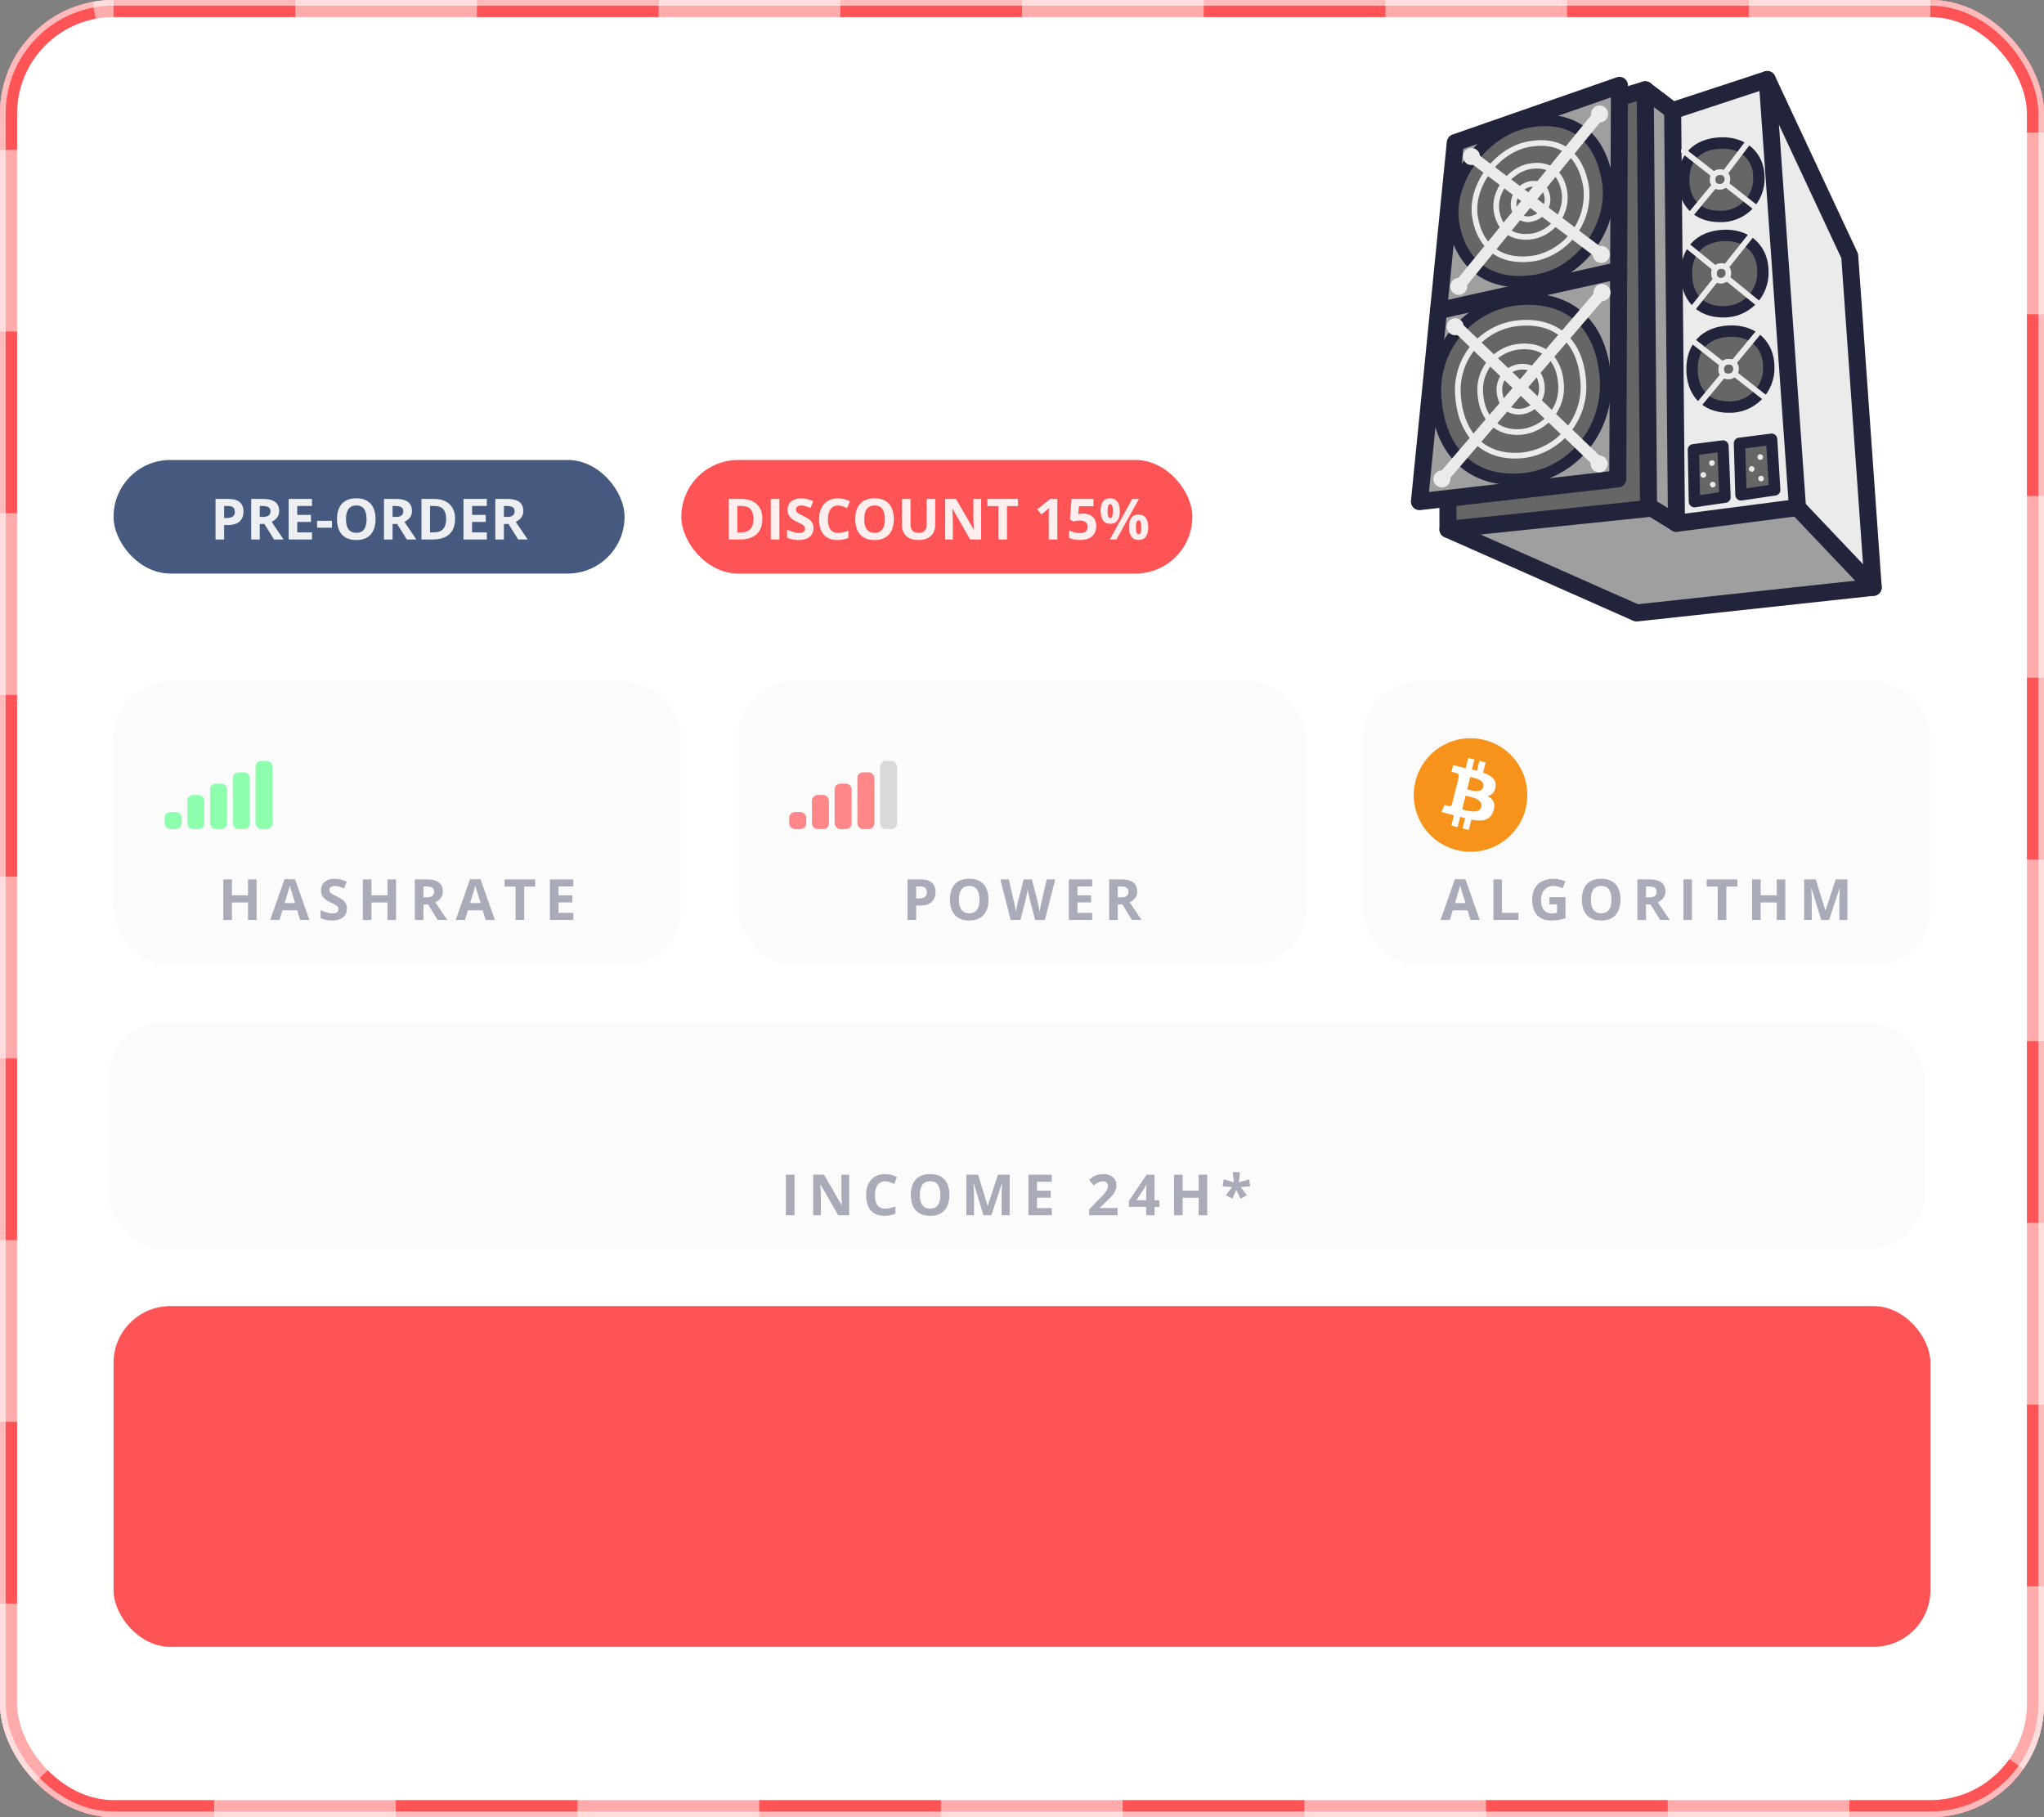 <?xml version="1.0" encoding="UTF-8"?> <svg xmlns="http://www.w3.org/2000/svg" width="360" height="320" viewBox="0 0 360 320" fill="none"><rect x="0" y="0" width="360" height="320" fill="#808080" stroke="none"/> <g clip-path="url(#clip0_2370_51385)"> <rect width="360" height="320" rx="20" fill="white"></rect> <rect x="20" y="81" width="90" height="20" rx="10" fill="#46597E"></rect> <path d="M40.239 87.861C41.16 87.861 41.833 88.06 42.256 88.457C42.679 88.851 42.891 89.394 42.891 90.088C42.891 90.4 42.843 90.7 42.749 90.986C42.655 91.269 42.5 91.522 42.285 91.743C42.074 91.965 41.79 92.14 41.435 92.27C41.081 92.397 40.643 92.461 40.122 92.461H39.473V95H37.959V87.861H40.239ZM40.161 89.102H39.473V91.221H39.971C40.254 91.221 40.5 91.183 40.708 91.108C40.916 91.034 41.078 90.916 41.191 90.757C41.305 90.597 41.362 90.392 41.362 90.142C41.362 89.79 41.265 89.53 41.069 89.36C40.874 89.188 40.571 89.102 40.161 89.102ZM46.318 87.861C46.966 87.861 47.5 87.939 47.92 88.096C48.343 88.252 48.657 88.488 48.862 88.804C49.067 89.12 49.17 89.518 49.17 90C49.17 90.326 49.108 90.61 48.984 90.855C48.861 91.099 48.698 91.305 48.496 91.475C48.294 91.644 48.076 91.782 47.842 91.89L49.941 95H48.262L46.558 92.261H45.752V95H44.238V87.861H46.318ZM46.211 89.102H45.752V91.03H46.24C46.742 91.03 47.1 90.947 47.315 90.781C47.533 90.612 47.642 90.365 47.642 90.039C47.642 89.701 47.524 89.46 47.29 89.316C47.059 89.173 46.699 89.102 46.211 89.102ZM54.951 95H50.84V87.861H54.951V89.102H52.353V90.669H54.77V91.909H52.353V93.75H54.951V95ZM55.845 92.93V91.709H58.467V92.93H55.845ZM66.147 91.421C66.147 91.971 66.079 92.472 65.942 92.925C65.806 93.374 65.597 93.761 65.317 94.087C65.041 94.412 64.689 94.663 64.263 94.839C63.836 95.011 63.332 95.098 62.749 95.098C62.166 95.098 61.662 95.011 61.235 94.839C60.809 94.663 60.456 94.412 60.176 94.087C59.899 93.761 59.692 93.372 59.556 92.92C59.419 92.467 59.351 91.965 59.351 91.411C59.351 90.672 59.471 90.029 59.712 89.482C59.956 88.932 60.33 88.506 60.835 88.203C61.34 87.9 61.981 87.749 62.759 87.749C63.533 87.749 64.17 87.9 64.668 88.203C65.169 88.506 65.54 88.932 65.781 89.482C66.025 90.033 66.147 90.679 66.147 91.421ZM60.938 91.421C60.938 91.919 60.999 92.349 61.123 92.71C61.25 93.068 61.447 93.345 61.714 93.54C61.981 93.732 62.326 93.828 62.749 93.828C63.179 93.828 63.527 93.732 63.794 93.54C64.061 93.345 64.255 93.068 64.375 92.71C64.499 92.349 64.561 91.919 64.561 91.421C64.561 90.672 64.421 90.083 64.141 89.653C63.861 89.224 63.4 89.009 62.759 89.009C62.332 89.009 61.984 89.106 61.714 89.302C61.447 89.494 61.25 89.77 61.123 90.132C60.999 90.49 60.938 90.92 60.938 91.421ZM69.707 87.861C70.355 87.861 70.889 87.939 71.309 88.096C71.732 88.252 72.046 88.488 72.251 88.804C72.456 89.12 72.559 89.518 72.559 90C72.559 90.326 72.497 90.61 72.373 90.855C72.249 91.099 72.087 91.305 71.885 91.475C71.683 91.644 71.465 91.782 71.231 91.89L73.33 95H71.65L69.946 92.261H69.141V95H67.627V87.861H69.707ZM69.6 89.102H69.141V91.03H69.629C70.13 91.03 70.488 90.947 70.703 90.781C70.921 90.612 71.03 90.365 71.03 90.039C71.03 89.701 70.913 89.46 70.679 89.316C70.448 89.173 70.088 89.102 69.6 89.102ZM80.151 91.362C80.151 92.166 79.997 92.838 79.688 93.379C79.382 93.916 78.937 94.321 78.355 94.595C77.772 94.865 77.07 95 76.25 95H74.228V87.861H76.47C77.218 87.861 77.868 87.995 78.418 88.262C78.968 88.525 79.394 88.918 79.697 89.439C80 89.956 80.151 90.597 80.151 91.362ZM78.579 91.401C78.579 90.874 78.501 90.441 78.345 90.103C78.192 89.761 77.964 89.508 77.661 89.346C77.362 89.183 76.991 89.102 76.548 89.102H75.742V93.75H76.392C77.13 93.75 77.679 93.553 78.037 93.159C78.398 92.765 78.579 92.179 78.579 91.401ZM85.742 95H81.631V87.861H85.742V89.102H83.144V90.669H85.561V91.909H83.144V93.75H85.742V95ZM89.316 87.861C89.964 87.861 90.498 87.939 90.918 88.096C91.341 88.252 91.655 88.488 91.86 88.804C92.065 89.12 92.168 89.518 92.168 90C92.168 90.326 92.106 90.61 91.982 90.855C91.859 91.099 91.696 91.305 91.494 91.475C91.292 91.644 91.074 91.782 90.84 91.89L92.939 95H91.26L89.556 92.261H88.75V95H87.236V87.861H89.316ZM89.209 89.102H88.75V91.03H89.238C89.74 91.03 90.098 90.947 90.312 90.781C90.531 90.612 90.64 90.365 90.64 90.039C90.64 89.701 90.522 89.46 90.288 89.316C90.057 89.173 89.697 89.102 89.209 89.102Z" fill="white" fill-opacity="0.9"></path> <rect x="120" y="81" width="90" height="20" rx="10" fill="#FF5456"></rect> <path d="M134.272 91.362C134.272 92.166 134.118 92.838 133.809 93.379C133.503 93.916 133.058 94.321 132.476 94.595C131.893 94.865 131.191 95 130.371 95H128.35V87.861H130.591C131.34 87.861 131.989 87.995 132.539 88.262C133.089 88.525 133.516 88.918 133.818 89.439C134.121 89.956 134.272 90.597 134.272 91.362ZM132.7 91.401C132.7 90.874 132.622 90.441 132.466 90.103C132.313 89.761 132.085 89.508 131.782 89.346C131.483 89.183 131.112 89.102 130.669 89.102H129.863V93.75H130.513C131.252 93.75 131.8 93.553 132.158 93.159C132.52 92.765 132.7 92.179 132.7 91.401ZM135.752 95V87.861H137.266V95H135.752ZM143.276 93.018C143.276 93.441 143.174 93.809 142.969 94.121C142.764 94.434 142.464 94.674 142.07 94.844C141.68 95.013 141.204 95.098 140.645 95.098C140.397 95.098 140.155 95.081 139.917 95.049C139.683 95.016 139.456 94.969 139.238 94.907C139.023 94.842 138.818 94.762 138.623 94.668V93.262C138.962 93.412 139.313 93.546 139.678 93.667C140.042 93.787 140.404 93.848 140.762 93.848C141.009 93.848 141.208 93.815 141.357 93.75C141.51 93.685 141.621 93.595 141.689 93.481C141.758 93.368 141.792 93.237 141.792 93.091C141.792 92.912 141.732 92.759 141.611 92.632C141.491 92.505 141.325 92.386 141.113 92.275C140.905 92.165 140.669 92.046 140.405 91.919C140.239 91.841 140.059 91.746 139.863 91.636C139.668 91.522 139.482 91.383 139.307 91.221C139.131 91.058 138.986 90.861 138.872 90.63C138.761 90.395 138.706 90.116 138.706 89.79C138.706 89.364 138.804 88.999 138.999 88.696C139.194 88.394 139.473 88.162 139.834 88.003C140.199 87.84 140.628 87.759 141.123 87.759C141.494 87.759 141.847 87.803 142.183 87.891C142.521 87.975 142.874 88.099 143.242 88.262L142.754 89.439C142.425 89.305 142.131 89.203 141.87 89.131C141.61 89.056 141.344 89.019 141.074 89.019C140.885 89.019 140.724 89.049 140.591 89.111C140.457 89.17 140.356 89.255 140.288 89.365C140.22 89.473 140.186 89.598 140.186 89.741C140.186 89.91 140.234 90.054 140.332 90.171C140.433 90.285 140.583 90.395 140.781 90.503C140.983 90.61 141.234 90.736 141.533 90.879C141.898 91.051 142.209 91.232 142.466 91.421C142.726 91.606 142.926 91.826 143.066 92.08C143.206 92.331 143.276 92.643 143.276 93.018ZM147.603 89.019C147.313 89.019 147.056 89.076 146.831 89.189C146.61 89.3 146.423 89.461 146.27 89.673C146.12 89.884 146.006 90.14 145.928 90.439C145.85 90.739 145.811 91.076 145.811 91.45C145.811 91.955 145.872 92.386 145.996 92.744C146.123 93.099 146.318 93.371 146.582 93.56C146.846 93.745 147.186 93.838 147.603 93.838C147.892 93.838 148.182 93.805 148.472 93.74C148.765 93.675 149.082 93.582 149.424 93.462V94.731C149.108 94.862 148.797 94.954 148.491 95.01C148.185 95.068 147.842 95.098 147.461 95.098C146.725 95.098 146.12 94.946 145.645 94.644C145.173 94.338 144.823 93.911 144.595 93.364C144.367 92.814 144.253 92.173 144.253 91.44C144.253 90.9 144.326 90.405 144.473 89.956C144.619 89.507 144.834 89.118 145.117 88.789C145.4 88.46 145.75 88.206 146.167 88.027C146.584 87.848 147.062 87.759 147.603 87.759C147.957 87.759 148.312 87.804 148.667 87.895C149.025 87.983 149.367 88.106 149.692 88.262L149.204 89.492C148.937 89.365 148.669 89.255 148.398 89.16C148.128 89.066 147.863 89.019 147.603 89.019ZM157.427 91.421C157.427 91.971 157.358 92.472 157.222 92.925C157.085 93.374 156.877 93.761 156.597 94.087C156.32 94.412 155.968 94.663 155.542 94.839C155.116 95.011 154.611 95.098 154.028 95.098C153.446 95.098 152.941 95.011 152.515 94.839C152.088 94.663 151.735 94.412 151.455 94.087C151.178 93.761 150.972 93.372 150.835 92.92C150.698 92.467 150.63 91.965 150.63 91.411C150.63 90.672 150.75 90.029 150.991 89.482C151.235 88.932 151.61 88.506 152.114 88.203C152.619 87.9 153.26 87.749 154.038 87.749C154.813 87.749 155.449 87.9 155.947 88.203C156.449 88.506 156.82 88.932 157.061 89.482C157.305 90.033 157.427 90.679 157.427 91.421ZM152.217 91.421C152.217 91.919 152.279 92.349 152.402 92.71C152.529 93.068 152.726 93.345 152.993 93.54C153.26 93.732 153.605 93.828 154.028 93.828C154.458 93.828 154.806 93.732 155.073 93.54C155.34 93.345 155.534 93.068 155.654 92.71C155.778 92.349 155.84 91.919 155.84 91.421C155.84 90.672 155.7 90.083 155.42 89.653C155.14 89.224 154.679 89.009 154.038 89.009C153.612 89.009 153.263 89.106 152.993 89.302C152.726 89.494 152.529 89.77 152.402 90.132C152.279 90.49 152.217 90.92 152.217 91.421ZM164.717 87.861V92.481C164.717 92.972 164.608 93.416 164.39 93.814C164.175 94.207 163.848 94.52 163.408 94.751C162.972 94.982 162.422 95.098 161.758 95.098C160.814 95.098 160.094 94.857 159.6 94.375C159.105 93.893 158.857 93.255 158.857 92.461V87.861H160.366V92.231C160.366 92.821 160.487 93.234 160.728 93.472C160.968 93.709 161.325 93.828 161.797 93.828C162.129 93.828 162.397 93.771 162.603 93.657C162.811 93.543 162.964 93.368 163.062 93.13C163.159 92.892 163.208 92.59 163.208 92.222V87.861H164.717ZM172.798 95H170.874L167.769 89.6H167.725C167.738 89.824 167.749 90.05 167.759 90.278C167.769 90.506 167.778 90.734 167.788 90.962C167.798 91.186 167.808 91.413 167.817 91.641V95H166.465V87.861H168.374L171.475 93.208H171.509C171.502 92.987 171.494 92.767 171.484 92.549C171.475 92.331 171.465 92.113 171.455 91.894C171.449 91.676 171.442 91.458 171.436 91.24V87.861H172.798V95ZM177.354 95H175.84V89.121H173.901V87.861H179.292V89.121H177.354V95ZM186.221 95H184.712V90.869C184.712 90.755 184.714 90.615 184.717 90.449C184.72 90.28 184.725 90.107 184.731 89.932C184.738 89.753 184.744 89.591 184.751 89.448C184.715 89.491 184.642 89.564 184.531 89.668C184.424 89.769 184.323 89.86 184.229 89.941L183.408 90.601L182.681 89.692L184.98 87.861H186.221V95ZM190.811 90.439C191.247 90.439 191.634 90.522 191.973 90.689C192.314 90.855 192.583 91.099 192.778 91.421C192.974 91.743 193.071 92.14 193.071 92.612C193.071 93.127 192.964 93.571 192.749 93.945C192.537 94.316 192.22 94.601 191.797 94.8C191.377 94.998 190.853 95.098 190.225 95.098C189.85 95.098 189.497 95.065 189.165 95C188.836 94.938 188.548 94.842 188.301 94.712V93.408C188.548 93.538 188.844 93.649 189.189 93.74C189.538 93.828 189.865 93.872 190.171 93.872C190.47 93.872 190.723 93.833 190.928 93.755C191.133 93.674 191.287 93.55 191.392 93.384C191.499 93.215 191.553 93 191.553 92.739C191.553 92.391 191.436 92.124 191.201 91.939C190.967 91.753 190.607 91.66 190.122 91.66C189.937 91.66 189.743 91.678 189.541 91.714C189.342 91.75 189.176 91.785 189.043 91.821L188.442 91.499L188.711 87.861H192.583V89.141H190.034L189.902 90.542C190.013 90.519 190.133 90.496 190.264 90.474C190.394 90.451 190.576 90.439 190.811 90.439ZM195.527 87.759C196.087 87.759 196.512 87.954 196.802 88.345C197.091 88.735 197.236 89.284 197.236 89.99C197.236 90.697 197.1 91.248 196.826 91.645C196.553 92.043 196.12 92.241 195.527 92.241C194.977 92.241 194.559 92.043 194.272 91.645C193.986 91.248 193.843 90.697 193.843 89.99C193.843 89.284 193.976 88.735 194.243 88.345C194.513 87.954 194.941 87.759 195.527 87.759ZM195.537 88.779C195.378 88.779 195.26 88.88 195.186 89.082C195.111 89.284 195.073 89.59 195.073 90C195.073 90.41 195.111 90.718 195.186 90.923C195.26 91.128 195.378 91.231 195.537 91.231C195.697 91.231 195.814 91.13 195.889 90.928C195.967 90.723 196.006 90.413 196.006 90C196.006 89.59 195.967 89.284 195.889 89.082C195.814 88.88 195.697 88.779 195.537 88.779ZM200.596 87.861L196.636 95H195.464L199.424 87.861H200.596ZM200.527 90.61C201.087 90.61 201.512 90.806 201.802 91.196C202.091 91.587 202.236 92.135 202.236 92.842C202.236 93.545 202.1 94.095 201.826 94.492C201.553 94.889 201.12 95.088 200.527 95.088C199.977 95.088 199.559 94.889 199.272 94.492C198.986 94.095 198.843 93.545 198.843 92.842C198.843 92.135 198.976 91.587 199.243 91.196C199.513 90.806 199.941 90.61 200.527 90.61ZM200.537 91.631C200.378 91.631 200.26 91.732 200.186 91.934C200.111 92.135 200.073 92.441 200.073 92.852C200.073 93.262 200.111 93.569 200.186 93.774C200.26 93.98 200.378 94.082 200.537 94.082C200.697 94.082 200.814 93.981 200.889 93.779C200.967 93.574 201.006 93.265 201.006 92.852C201.006 92.441 200.967 92.135 200.889 91.934C200.814 91.732 200.697 91.631 200.537 91.631Z" fill="white" fill-opacity="0.9"></path> <rect x="20" y="120" width="100" height="50" rx="10" fill="#FAFAFA" fill-opacity="0.8"></rect> <rect x="29" y="143" width="3" height="3" rx="1" fill="#8EFFAD"></rect> <rect x="33" y="140" width="3" height="6" rx="1" fill="#8EFFAD"></rect> <rect x="37" y="138" width="3" height="8" rx="1" fill="#8EFFAD"></rect> <rect x="41" y="136" width="3" height="10" rx="1" fill="#8EFFAD"></rect> <rect x="45" y="134" width="3" height="12" rx="1" fill="#8EFFAD"></rect> <path d="M45.185 162H43.676V158.919H40.849V162H39.335V154.861H40.849V157.659H43.676V154.861H45.185V162ZM52.861 162L52.344 160.301H49.741L49.224 162H47.593L50.112 154.832H51.963L54.492 162H52.861ZM51.982 159.031L51.465 157.371C51.432 157.26 51.388 157.119 51.333 156.946C51.281 156.771 51.227 156.593 51.172 156.414C51.12 156.232 51.078 156.074 51.045 155.94C51.012 156.074 50.967 156.24 50.908 156.438C50.853 156.634 50.799 156.819 50.747 156.995C50.695 157.171 50.658 157.296 50.635 157.371L50.122 159.031H51.982ZM61.109 160.018C61.109 160.441 61.007 160.809 60.802 161.121C60.597 161.434 60.297 161.674 59.903 161.844C59.513 162.013 59.037 162.098 58.477 162.098C58.23 162.098 57.988 162.081 57.75 162.049C57.516 162.016 57.289 161.969 57.071 161.907C56.856 161.842 56.651 161.762 56.456 161.668V160.262C56.795 160.411 57.146 160.547 57.511 160.667C57.875 160.787 58.237 160.848 58.595 160.848C58.842 160.848 59.041 160.815 59.19 160.75C59.343 160.685 59.454 160.595 59.523 160.481C59.591 160.368 59.625 160.237 59.625 160.091C59.625 159.912 59.565 159.759 59.444 159.632C59.324 159.505 59.158 159.386 58.946 159.275C58.738 159.165 58.502 159.046 58.238 158.919C58.072 158.841 57.892 158.746 57.696 158.636C57.501 158.522 57.315 158.383 57.14 158.221C56.964 158.058 56.819 157.861 56.705 157.63C56.594 157.396 56.539 157.116 56.539 156.79C56.539 156.364 56.637 155.999 56.832 155.696C57.027 155.394 57.306 155.162 57.667 155.003C58.032 154.84 58.461 154.759 58.956 154.759C59.327 154.759 59.68 154.803 60.016 154.891C60.354 154.975 60.707 155.099 61.075 155.262L60.587 156.438C60.258 156.305 59.964 156.202 59.703 156.131C59.443 156.056 59.177 156.019 58.907 156.019C58.718 156.019 58.557 156.049 58.424 156.111C58.29 156.17 58.19 156.255 58.121 156.365C58.053 156.473 58.019 156.598 58.019 156.741C58.019 156.91 58.067 157.054 58.165 157.171C58.266 157.285 58.416 157.396 58.614 157.503C58.816 157.61 59.067 157.736 59.366 157.879C59.731 158.051 60.042 158.232 60.299 158.421C60.559 158.606 60.759 158.826 60.899 159.08C61.039 159.331 61.109 159.643 61.109 160.018ZM69.753 162H68.244V158.919H65.417V162H63.903V154.861H65.417V157.659H68.244V154.861H69.753V162ZM75.14 154.861C75.787 154.861 76.321 154.939 76.741 155.096C77.164 155.252 77.478 155.488 77.684 155.804C77.889 156.119 77.991 156.518 77.991 157C77.991 157.326 77.929 157.61 77.806 157.854C77.682 158.099 77.519 158.305 77.317 158.475C77.116 158.644 76.897 158.782 76.663 158.89L78.763 162H77.083L75.379 159.261H74.573V162H73.06V154.861H75.14ZM75.032 156.102H74.573V158.03H75.061C75.563 158.03 75.921 157.947 76.136 157.781C76.354 157.612 76.463 157.365 76.463 157.039C76.463 156.701 76.346 156.46 76.111 156.316C75.88 156.173 75.52 156.102 75.032 156.102ZM85.531 162L85.014 160.301H82.411L81.894 162H80.263L82.782 154.832H84.633L87.162 162H85.531ZM84.652 159.031L84.135 157.371C84.102 157.26 84.058 157.119 84.003 156.946C83.951 156.771 83.897 156.593 83.842 156.414C83.79 156.232 83.747 156.074 83.715 155.94C83.682 156.074 83.637 156.24 83.578 156.438C83.523 156.634 83.469 156.819 83.417 156.995C83.365 157.171 83.328 157.296 83.305 157.371L82.792 159.031H84.652ZM92.319 162H90.806V156.121H88.867V154.861H94.258V156.121H92.319V162ZM100.968 162H96.856V154.861H100.968V156.102H98.37V157.669H100.787V158.909H98.37V160.75H100.968V162Z" fill="#303353" fill-opacity="0.4"></path> <rect x="130" y="120" width="100" height="50" rx="10" fill="#FAFAFA" fill-opacity="0.8"></rect> <rect x="139" y="143" width="3" height="3" rx="1" fill="#FF8789"></rect> <rect x="143" y="140" width="3" height="6" rx="1" fill="#FF8789"></rect> <rect x="147" y="138" width="3" height="8" rx="1" fill="#FF8789"></rect> <rect x="151" y="136" width="3" height="10" rx="1" fill="#FF8789"></rect> <rect x="155" y="134" width="3" height="12" rx="1" fill="#D9D9D9"></rect> <path d="M162.122 154.861C163.043 154.861 163.715 155.06 164.139 155.457C164.562 155.851 164.773 156.395 164.773 157.088C164.773 157.4 164.726 157.7 164.632 157.986C164.537 158.27 164.383 158.522 164.168 158.743C163.956 158.965 163.673 159.14 163.318 159.271C162.964 159.397 162.526 159.461 162.005 159.461H161.355V162H159.842V154.861H162.122ZM162.044 156.102H161.355V158.221H161.854C162.137 158.221 162.382 158.183 162.591 158.108C162.799 158.034 162.96 157.916 163.074 157.757C163.188 157.597 163.245 157.392 163.245 157.142C163.245 156.79 163.147 156.53 162.952 156.36C162.757 156.188 162.454 156.102 162.044 156.102ZM174.101 158.421C174.101 158.971 174.032 159.472 173.896 159.925C173.759 160.374 173.55 160.761 173.271 161.087C172.994 161.412 172.642 161.663 172.216 161.839C171.789 162.011 171.285 162.098 170.702 162.098C170.119 162.098 169.615 162.011 169.188 161.839C168.762 161.663 168.409 161.412 168.129 161.087C167.852 160.761 167.646 160.372 167.509 159.92C167.372 159.467 167.304 158.965 167.304 158.411C167.304 157.672 167.424 157.029 167.665 156.482C167.909 155.932 168.284 155.506 168.788 155.203C169.293 154.9 169.934 154.749 170.712 154.749C171.487 154.749 172.123 154.9 172.621 155.203C173.122 155.506 173.493 155.932 173.734 156.482C173.979 157.033 174.101 157.679 174.101 158.421ZM168.891 158.421C168.891 158.919 168.952 159.349 169.076 159.71C169.203 160.068 169.4 160.345 169.667 160.54C169.934 160.732 170.279 160.828 170.702 160.828C171.132 160.828 171.48 160.732 171.747 160.54C172.014 160.345 172.208 160.068 172.328 159.71C172.452 159.349 172.514 158.919 172.514 158.421C172.514 157.672 172.374 157.083 172.094 156.653C171.814 156.224 171.353 156.009 170.712 156.009C170.285 156.009 169.937 156.106 169.667 156.302C169.4 156.494 169.203 156.771 169.076 157.132C168.952 157.49 168.891 157.92 168.891 158.421ZM185.85 154.861L184.033 162H182.31L181.343 158.25C181.323 158.178 181.297 158.069 181.265 157.923C181.232 157.776 181.198 157.617 181.162 157.444C181.126 157.269 181.094 157.104 181.064 156.951C181.038 156.795 181.021 156.671 181.011 156.58C181.001 156.671 180.981 156.793 180.952 156.946C180.926 157.099 180.895 157.262 180.859 157.435C180.827 157.607 180.794 157.768 180.762 157.918C180.729 158.068 180.703 158.182 180.684 158.26L179.722 162H178.003L176.182 154.861H177.671L178.584 158.758C178.61 158.875 178.639 159.015 178.672 159.178C178.708 159.34 178.742 159.511 178.774 159.69C178.81 159.866 178.841 160.037 178.867 160.203C178.896 160.366 178.918 160.507 178.931 160.628C178.947 160.504 178.968 160.361 178.994 160.198C179.02 160.032 179.048 159.865 179.077 159.695C179.11 159.523 179.142 159.363 179.175 159.217C179.207 159.07 179.237 158.951 179.263 158.86L180.303 154.861H181.733L182.773 158.86C182.796 158.948 182.822 159.067 182.852 159.217C182.884 159.363 182.917 159.523 182.949 159.695C182.982 159.868 183.011 160.037 183.037 160.203C183.066 160.366 183.088 160.507 183.101 160.628C183.123 160.465 183.154 160.268 183.193 160.037C183.236 159.803 183.28 159.57 183.325 159.339C183.374 159.108 183.416 158.914 183.452 158.758L184.36 154.861H185.85ZM192.359 162H188.248V154.861H192.359V156.102H189.762V157.669H192.179V158.909H189.762V160.75H192.359V162ZM197.434 154.861C198.081 154.861 198.615 154.939 199.035 155.096C199.458 155.252 199.772 155.488 199.978 155.804C200.183 156.119 200.285 156.518 200.285 157C200.285 157.326 200.223 157.61 200.1 157.854C199.976 158.099 199.813 158.305 199.611 158.475C199.41 158.644 199.191 158.782 198.957 158.89L201.057 162H199.377L197.673 159.261H196.867V162H195.354V154.861H197.434ZM197.326 156.102H196.867V158.03H197.355C197.857 158.03 198.215 157.947 198.43 157.781C198.648 157.612 198.757 157.365 198.757 157.039C198.757 156.701 198.64 156.46 198.405 156.316C198.174 156.173 197.814 156.102 197.326 156.102Z" fill="#303353" fill-opacity="0.4"></path> <rect x="240" y="120" width="100" height="50" rx="10" fill="#FAFAFA" fill-opacity="0.8"></rect> <path d="M258.99 162L258.473 160.301H255.87L255.353 162H253.722L256.241 154.832H258.092L260.621 162H258.99ZM258.111 159.031L257.594 157.371C257.561 157.26 257.517 157.119 257.462 156.946C257.41 156.771 257.356 156.593 257.301 156.414C257.249 156.232 257.206 156.074 257.174 155.94C257.141 156.074 257.096 156.24 257.037 156.438C256.982 156.634 256.928 156.819 256.876 156.995C256.824 157.171 256.786 157.296 256.764 157.371L256.251 159.031H258.111ZM263.024 162V154.861H264.538V160.75H267.434V162H263.024ZM272.889 157.991H275.721V161.692C275.346 161.816 274.957 161.915 274.554 161.99C274.15 162.062 273.693 162.098 273.182 162.098C272.472 162.098 271.87 161.958 271.375 161.678C270.88 161.398 270.504 160.984 270.247 160.438C269.99 159.891 269.861 159.218 269.861 158.421C269.861 157.672 270.005 157.024 270.291 156.478C270.581 155.931 271.002 155.507 271.556 155.208C272.112 154.909 272.791 154.759 273.592 154.759C273.969 154.759 274.342 154.799 274.71 154.881C275.078 154.962 275.411 155.068 275.711 155.198L275.208 156.409C274.99 156.299 274.741 156.206 274.461 156.131C274.181 156.056 273.888 156.019 273.582 156.019C273.143 156.019 272.76 156.119 272.435 156.321C272.112 156.523 271.862 156.806 271.683 157.171C271.507 157.532 271.419 157.959 271.419 158.45C271.419 158.916 271.482 159.329 271.609 159.69C271.736 160.049 271.937 160.33 272.21 160.535C272.483 160.737 272.84 160.838 273.279 160.838C273.494 160.838 273.675 160.828 273.821 160.809C273.971 160.786 274.111 160.763 274.241 160.74V159.251H272.889V157.991ZM285.404 158.421C285.404 158.971 285.336 159.472 285.199 159.925C285.062 160.374 284.854 160.761 284.574 161.087C284.298 161.412 283.946 161.663 283.52 161.839C283.093 162.011 282.589 162.098 282.006 162.098C281.423 162.098 280.919 162.011 280.492 161.839C280.066 161.663 279.713 161.412 279.433 161.087C279.156 160.761 278.949 160.372 278.812 159.92C278.676 159.467 278.607 158.965 278.607 158.411C278.607 157.672 278.728 157.029 278.969 156.482C279.213 155.932 279.587 155.506 280.092 155.203C280.596 154.9 281.238 154.749 282.016 154.749C282.79 154.749 283.427 154.9 283.925 155.203C284.426 155.506 284.797 155.932 285.038 156.482C285.282 157.033 285.404 157.679 285.404 158.421ZM280.194 158.421C280.194 158.919 280.256 159.349 280.38 159.71C280.507 160.068 280.704 160.345 280.971 160.54C281.238 160.732 281.583 160.828 282.006 160.828C282.436 160.828 282.784 160.732 283.051 160.54C283.318 160.345 283.511 160.068 283.632 159.71C283.756 159.349 283.817 158.919 283.817 158.421C283.817 157.672 283.677 157.083 283.397 156.653C283.118 156.224 282.657 156.009 282.016 156.009C281.589 156.009 281.241 156.106 280.971 156.302C280.704 156.494 280.507 156.771 280.38 157.132C280.256 157.49 280.194 157.92 280.194 158.421ZM290.464 154.861C291.112 154.861 291.646 154.939 292.065 155.096C292.489 155.252 292.803 155.488 293.008 155.804C293.213 156.119 293.315 156.518 293.315 157C293.315 157.326 293.254 157.61 293.13 157.854C293.006 158.099 292.843 158.305 292.642 158.475C292.44 158.644 292.222 158.782 291.987 158.89L294.087 162H292.407L290.703 159.261H289.897V162H288.384V154.861H290.464ZM290.356 156.102H289.897V158.03H290.386C290.887 158.03 291.245 157.947 291.46 157.781C291.678 157.612 291.787 157.365 291.787 157.039C291.787 156.701 291.67 156.46 291.436 156.316C291.204 156.173 290.845 156.102 290.356 156.102ZM296.485 162V154.861H297.999V162H296.485ZM304.05 162H302.536V156.121H300.598V154.861H305.988V156.121H304.05V162ZM314.437 162H312.928V158.919H310.101V162H308.587V154.861H310.101V157.659H312.928V154.861H314.437V162ZM320.766 162L319.047 156.399H319.003C319.009 156.533 319.019 156.735 319.032 157.005C319.049 157.272 319.063 157.557 319.076 157.859C319.089 158.162 319.096 158.436 319.096 158.68V162H317.743V154.861H319.804L321.493 160.32H321.522L323.314 154.861H325.375V162H323.964V158.621C323.964 158.396 323.967 158.138 323.974 157.845C323.983 157.552 323.995 157.273 324.008 157.01C324.021 156.743 324.031 156.543 324.037 156.409H323.993L322.152 162H320.766Z" fill="#303353" fill-opacity="0.4"></path> <path d="M268.701 142.42C267.366 147.776 261.938 151.037 256.581 149.7C251.222 148.365 247.963 142.94 249.3 137.582C250.635 132.224 256.061 128.964 261.417 130.299C266.776 131.636 270.036 137.061 268.701 142.42Z" fill="#F7931A"></path> <path d="M255.71 141.685C255.655 141.821 255.519 142.021 255.206 141.945C255.218 141.962 254.408 141.747 254.408 141.747L253.864 143.003L255.292 143.359C255.557 143.425 255.817 143.495 256.075 143.561L255.621 145.383L256.718 145.658L257.167 143.855C257.465 143.936 257.756 144.01 258.041 144.082L257.592 145.878L258.688 146.152L259.141 144.333C261.014 144.686 262.42 144.543 263.013 142.852C263.49 141.489 262.989 140.703 262.005 140.192C262.721 140.027 263.261 139.555 263.407 138.58C263.605 137.25 262.592 136.534 261.207 136.057L261.656 134.254L260.56 133.977L260.123 135.732C259.834 135.66 259.538 135.591 259.244 135.524L259.686 133.757L258.59 133.482L258.141 135.285C257.902 135.23 257.668 135.178 257.441 135.12L257.444 135.116L255.929 134.738L255.638 135.911C255.638 135.911 256.452 136.097 256.436 136.109C256.88 136.219 256.961 136.515 256.947 136.747L255.71 141.685ZM260.899 142.091C260.56 143.454 258.265 142.716 257.522 142.532L258.124 140.118C258.869 140.302 261.255 140.67 260.899 142.091ZM261.241 138.557C260.93 139.796 259.022 139.165 258.401 139.013L258.948 136.823C259.567 136.976 261.563 137.265 261.241 138.557Z" fill="white"></path> <rect x="19" y="180" width="320" height="40" rx="10" fill="#FAFAFA" fill-opacity="0.8"></rect> <path d="M138.414 214V206.861H139.928V214H138.414ZM149.558 214H147.634L144.528 208.6H144.484C144.497 208.824 144.509 209.05 144.519 209.278C144.528 209.506 144.538 209.734 144.548 209.962C144.558 210.187 144.567 210.413 144.577 210.641V214H143.225V206.861H145.134L148.234 212.208H148.269C148.262 211.987 148.254 211.767 148.244 211.549C148.234 211.331 148.225 211.113 148.215 210.895C148.208 210.676 148.202 210.458 148.195 210.24V206.861H149.558V214ZM155.892 208.019C155.602 208.019 155.345 208.076 155.12 208.189C154.899 208.3 154.712 208.461 154.559 208.673C154.409 208.884 154.295 209.14 154.217 209.439C154.139 209.739 154.1 210.076 154.1 210.45C154.1 210.955 154.161 211.386 154.285 211.744C154.412 212.099 154.607 212.371 154.871 212.56C155.135 212.745 155.475 212.838 155.892 212.838C156.181 212.838 156.471 212.805 156.761 212.74C157.054 212.675 157.371 212.582 157.713 212.462V213.731C157.397 213.862 157.086 213.954 156.78 214.01C156.474 214.068 156.131 214.098 155.75 214.098C155.014 214.098 154.409 213.946 153.934 213.644C153.462 213.338 153.112 212.911 152.884 212.364C152.656 211.814 152.542 211.173 152.542 210.44C152.542 209.9 152.615 209.405 152.762 208.956C152.908 208.507 153.123 208.118 153.406 207.789C153.689 207.46 154.039 207.206 154.456 207.027C154.873 206.848 155.351 206.759 155.892 206.759C156.246 206.759 156.601 206.804 156.956 206.896C157.314 206.983 157.656 207.105 157.981 207.262L157.493 208.492C157.226 208.365 156.958 208.255 156.688 208.16C156.417 208.066 156.152 208.019 155.892 208.019ZM167.216 210.421C167.216 210.971 167.147 211.472 167.011 211.925C166.874 212.374 166.666 212.761 166.386 213.087C166.109 213.412 165.757 213.663 165.331 213.839C164.905 214.011 164.4 214.098 163.817 214.098C163.235 214.098 162.73 214.011 162.304 213.839C161.877 213.663 161.524 213.412 161.244 213.087C160.967 212.761 160.761 212.372 160.624 211.92C160.487 211.467 160.419 210.965 160.419 210.411C160.419 209.672 160.539 209.029 160.78 208.482C161.024 207.932 161.399 207.506 161.903 207.203C162.408 206.9 163.049 206.749 163.827 206.749C164.602 206.749 165.238 206.9 165.736 207.203C166.238 207.506 166.609 207.932 166.85 208.482C167.094 209.033 167.216 209.679 167.216 210.421ZM162.006 210.421C162.006 210.919 162.068 211.349 162.191 211.71C162.318 212.068 162.515 212.345 162.782 212.54C163.049 212.732 163.394 212.828 163.817 212.828C164.247 212.828 164.595 212.732 164.862 212.54C165.129 212.345 165.323 212.068 165.443 211.71C165.567 211.349 165.629 210.919 165.629 210.421C165.629 209.672 165.489 209.083 165.209 208.653C164.929 208.224 164.468 208.009 163.827 208.009C163.401 208.009 163.052 208.106 162.782 208.302C162.515 208.494 162.318 208.771 162.191 209.132C162.068 209.49 162.006 209.92 162.006 210.421ZM173.218 214L171.499 208.399H171.455C171.462 208.533 171.471 208.735 171.484 209.005C171.501 209.272 171.515 209.557 171.528 209.859C171.541 210.162 171.548 210.436 171.548 210.68V214H170.195V206.861H172.256L173.945 212.32H173.975L175.767 206.861H177.827V214H176.416V210.621C176.416 210.396 176.419 210.138 176.426 209.845C176.436 209.552 176.447 209.273 176.46 209.01C176.473 208.743 176.483 208.543 176.489 208.409H176.445L174.604 214H173.218ZM185.24 214H181.129V206.861H185.24V208.102H182.643V209.669H185.06V210.909H182.643V212.75H185.24V214ZM196.824 214H191.834V212.95L193.626 211.139C193.987 210.768 194.277 210.458 194.495 210.211C194.716 209.96 194.876 209.732 194.974 209.527C195.075 209.322 195.125 209.103 195.125 208.868C195.125 208.585 195.045 208.373 194.886 208.233C194.729 208.09 194.52 208.019 194.256 208.019C193.979 208.019 193.711 208.082 193.45 208.209C193.19 208.336 192.918 208.517 192.635 208.751L191.814 207.779C192.02 207.604 192.236 207.438 192.464 207.281C192.695 207.125 192.962 207 193.265 206.905C193.571 206.808 193.937 206.759 194.363 206.759C194.832 206.759 195.234 206.843 195.569 207.013C195.908 207.182 196.168 207.413 196.351 207.706C196.533 207.996 196.624 208.325 196.624 208.692C196.624 209.086 196.546 209.446 196.39 209.771C196.233 210.097 196.006 210.419 195.706 210.738C195.41 211.057 195.052 211.41 194.632 211.798L193.714 212.662V212.73H196.824V214ZM204.208 212.521H203.349V214H201.874V212.521H198.827V211.471L201.957 206.861H203.349V211.349H204.208V212.521ZM201.874 211.349V210.138C201.874 210.024 201.876 209.889 201.879 209.732C201.885 209.576 201.892 209.42 201.898 209.264C201.905 209.107 201.911 208.969 201.918 208.849C201.928 208.725 201.934 208.639 201.938 208.59H201.898C201.837 208.723 201.771 208.854 201.703 208.98C201.635 209.104 201.555 209.234 201.464 209.371L200.155 211.349H201.874ZM212.627 214H211.118V210.919H208.291V214H206.777V206.861H208.291V209.659H211.118V206.861H212.627V214ZM218.395 206.402L218.194 208.199L220.016 207.691L220.177 208.922L218.517 209.039L219.605 210.489L218.497 211.08L217.735 209.552L217.066 211.07L215.914 210.489L216.993 209.039L215.343 208.912L215.533 207.691L217.315 208.199L217.115 206.402H218.395Z" fill="#303353" fill-opacity="0.4"></path> <rect x="20" y="230" width="320" height="60" rx="10" fill="#FF5456"></rect> <path d="M257.073 80.71C254.703 78.29 253.253 74.73 252.903 70.3C252.826 69.301 252.83 68.298 252.913 67.3L252.113 67.22L250 88.34L254.95 87.77L268.21 86.25L267.99 84.34C263.383 84.71 259.673 83.39 257.073 80.71Z" fill="#9F9F9F"></path> <path d="M278.763 78.803C277.421 80.391 275.779 81.697 273.931 82.648C272.082 83.599 270.064 84.175 267.993 84.343L268.213 86.253L284.933 84.343L285.083 47.663H284.913L271.683 50.613L253.363 54.703L252.113 67.223L252.913 67.303C253.225 63.817 254.665 60.528 257.013 57.933C259.75 54.909 263.545 53.054 267.613 52.753C272.093 52.393 275.733 53.533 278.333 55.973C280.843 58.303 282.383 61.853 282.743 66.403C282.928 68.63 282.672 70.872 281.989 73C281.306 75.128 280.21 77.1 278.763 78.803Z" fill="#9F9F9F"></path> <path d="M259.823 46.88C257.729 44.881 256.387 42.222 256.023 39.35C255.847 38.266 255.817 37.163 255.933 36.07L255.223 36L253.363 54.703L271.683 50.613L271.363 49.203C271.143 49.253 270.923 49.293 270.693 49.333C266.143 50.103 262.423 49.21 259.823 46.88Z" fill="#9F9F9F"></path> <path d="M254.953 87.77L255.023 88.35V93.221L290.393 89.55L290.353 89.171L289.773 15.81L286.383 16.82H285.213L285.083 47.66L284.933 84.341L268.213 86.251L254.953 87.77Z" fill="#666666"></path> <path d="M255.023 93.22L288.253 107.94L329.923 103.42L316.583 89.38L295.263 92.16L290.923 89.49L290.393 89.55L255.023 93.22Z" fill="#9F9F9F"></path> <path d="M259.433 27.77C261.429 25.107 264.167 23.093 267.303 21.98L267.083 21.35L256.313 25.11L255.223 36.003L255.933 36.073C256.317 33.036 257.528 30.164 259.433 27.77Z" fill="#9F9F9F"></path> <path d="M278.943 23.489C281.123 25.309 282.513 28.179 283.133 31.859C283.416 33.88 283.292 35.936 282.769 37.908C282.245 39.879 281.332 41.726 280.083 43.339C277.973 46.275 274.878 48.354 271.363 49.199L271.683 50.609L284.913 47.659H285.083L285.213 16.819L285.223 15.029L267.083 21.349L267.303 21.979C267.957 21.751 268.629 21.58 269.313 21.469C273.423 20.779 276.623 21.539 278.943 23.489Z" fill="#9F9F9F"></path> <path d="M289.773 15.81L290.353 89.171L290.393 89.55L290.923 89.49L295.263 92.16L294.963 59.191L294.703 31.671L294.593 19.48L289.773 15.81Z" fill="#9F9F9F"></path> <path d="M307.073 26.14C307.846 26.619 308.493 27.277 308.959 28.059C309.426 28.84 309.698 29.722 309.753 30.63L312.413 30.44L311.253 14.003L294.593 19.483L294.703 31.673L296.543 31.653C296.492 30.191 296.924 28.754 297.773 27.563C298.395 26.811 299.178 26.207 300.064 25.797C300.95 25.387 301.917 25.181 302.893 25.193C304.35 25.073 305.809 25.403 307.073 26.14Z" fill="#EBEBEB"></path> <path d="M303.473 54.91C304.455 54.933 305.431 54.744 306.334 54.356C307.237 53.967 308.045 53.389 308.703 52.66C309.885 51.319 310.523 49.586 310.493 47.8C310.542 46.728 310.305 45.663 309.806 44.714C309.306 43.765 308.564 42.966 307.653 42.4C306.389 41.665 304.93 41.337 303.473 41.459C302.445 41.447 301.428 41.678 300.506 42.136C299.585 42.593 298.785 43.263 298.173 44.09C297.377 45.301 296.975 46.73 297.023 48.179C296.974 49.12 297.12 50.06 297.452 50.941C297.784 51.823 298.295 52.626 298.953 53.3C300.191 54.407 301.814 54.985 303.473 54.91ZM304.483 58.319C303.465 58.306 302.457 58.531 301.54 58.975C300.624 59.419 299.823 60.071 299.203 60.88L297.023 59.169L294.963 59.19L294.703 31.669L296.543 31.649C296.494 32.599 296.654 33.547 297.014 34.427C297.374 35.307 297.923 36.096 298.623 36.739C299.837 37.693 301.351 38.182 302.893 38.12C303.9 38.147 304.9 37.949 305.82 37.541C306.74 37.133 307.558 36.524 308.213 35.76C309.248 34.501 309.804 32.918 309.783 31.29C309.783 31.059 309.773 30.84 309.753 30.63L312.413 30.439L315.293 71.15L312.533 71.35L309.893 69.279C310.967 67.97 311.544 66.323 311.523 64.629C311.564 63.62 311.352 62.617 310.906 61.711C310.461 60.805 309.796 60.024 308.973 59.44C307.644 58.574 306.063 58.179 304.483 58.319Z" fill="#EBEBEB"></path> <path d="M304.483 71.69C305.508 71.719 306.526 71.517 307.462 71.1C308.398 70.683 309.229 70.061 309.893 69.28L312.533 71.35L315.293 71.15L316.583 89.38L295.263 92.16L294.963 59.19L297.023 59.17L299.203 60.88C298.377 62.095 297.96 63.542 298.013 65.01C297.962 65.971 298.119 66.933 298.473 67.828C298.826 68.724 299.369 69.533 300.063 70.2C301.299 71.23 302.875 71.761 304.483 71.69ZM303.823 87.54L303.453 78.54L298.253 79.2L298.433 88.34L303.823 87.54ZM312.573 86.27L312.023 77.35L306.363 78.07L306.633 87.15L312.573 86.27Z" fill="#EBEBEB"></path> <path d="M298.253 79.2L298.433 88.34L303.823 87.54L303.453 78.54L298.253 79.2Z" fill="#666666"></path> <path d="M306.363 78.07L306.633 87.15L312.573 86.27L312.023 77.35L306.363 78.07Z" fill="#666666"></path> <path d="M311.253 14L312.413 30.44L315.293 71.15L316.583 89.38L329.923 103.42L325.783 45.08L311.253 14Z" fill="#EBEBEB"></path> <path d="M255.021 88.355V93.219L288.25 107.938L329.918 103.425L325.782 45.077L311.251 14.003L294.596 19.48L289.769 15.813L286.382 16.822" stroke="#22243B" stroke-width="3" stroke-linecap="round" stroke-linejoin="round"></path> <path d="M329.918 103.425L316.585 89.384L295.267 92.155L290.926 89.485L255.021 93.219" stroke="#22243B" stroke-width="3" stroke-linecap="round" stroke-linejoin="round"></path> <path d="M316.585 89.384L311.251 14.003" stroke="#22243B" stroke-width="3" stroke-linecap="round" stroke-linejoin="round"></path> <path d="M289.769 15.812L290.348 89.174" stroke="#22243B" stroke-width="3" stroke-linecap="round" stroke-linejoin="round"></path> <path d="M294.596 19.48L295.267 92.156" stroke="#22243B" stroke-width="3" stroke-linecap="round" stroke-linejoin="round"></path> <path d="M285.226 15.033L256.312 25.112L250 88.335L284.932 84.337L285.226 15.033Z" stroke="#22243B" stroke-width="3" stroke-linecap="round" stroke-linejoin="round"></path> <path d="M284.917 47.663L253.358 54.703" stroke="#22243B" stroke-width="3" stroke-linecap="round" stroke-linejoin="round"></path> <path d="M252.9 70.303C253.637 79.578 259.178 85.04 267.988 84.34C276.798 83.639 283.475 75.677 282.739 66.403C282.003 57.13 276.423 52.05 267.613 52.749C265.486 52.915 263.414 53.504 261.518 54.48C259.622 55.457 257.94 56.802 256.569 58.436C255.199 60.071 254.169 61.962 253.539 64C252.909 66.038 252.692 68.181 252.9 70.303Z" fill="#666666" stroke="#22243B" stroke-width="2" stroke-linecap="round" stroke-linejoin="round"></path> <path d="M256.808 69.841C257.352 76.689 261.443 80.721 267.948 80.204C269.532 80.049 271.071 79.584 272.476 78.835C273.881 78.087 275.124 77.068 276.136 75.839C277.147 74.609 277.906 73.192 278.37 71.669C278.834 70.147 278.993 68.547 278.839 66.963C278.295 60.115 274.176 56.362 267.671 56.882C266.101 57.004 264.571 57.438 263.171 58.159C261.771 58.88 260.529 59.873 259.518 61.08C258.506 62.286 257.745 63.683 257.28 65.187C256.815 66.691 256.654 68.273 256.808 69.841Z" stroke="#EBEBEB" stroke-linecap="round" stroke-linejoin="round"></path> <path d="M260.725 69.379C261.076 73.793 263.713 76.393 267.907 76.06C268.929 75.96 269.921 75.66 270.826 75.178C271.732 74.695 272.534 74.038 273.186 73.246C273.838 72.453 274.328 71.539 274.627 70.557C274.926 69.575 275.028 68.544 274.929 67.523C274.579 63.108 271.923 60.69 267.729 61.023C266.717 61.102 265.73 61.382 264.828 61.846C263.925 62.311 263.124 62.951 262.472 63.73C261.82 64.508 261.329 65.408 261.029 66.378C260.729 67.348 260.626 68.368 260.725 69.379Z" stroke="#EBEBEB" stroke-linecap="round" stroke-linejoin="round"></path> <path d="M264.1 68.98C264.284 71.297 265.668 72.662 267.87 72.487C268.407 72.436 268.928 72.279 269.404 72.025C269.88 71.772 270.302 71.427 270.644 71.01C270.987 70.594 271.244 70.114 271.401 69.598C271.557 69.082 271.611 68.54 271.558 68.003C271.374 65.686 269.98 64.417 267.779 64.592C267.247 64.633 266.729 64.78 266.255 65.024C265.78 65.268 265.36 65.604 265.017 66.013C264.674 66.421 264.417 66.894 264.259 67.404C264.102 67.914 264.048 68.449 264.1 68.98Z" stroke="#EBEBEB" stroke-linecap="round" stroke-linejoin="round"></path> <path d="M282.021 51.684L253.955 84.337" stroke="#EBEBEB" stroke-width="2" stroke-linecap="round" stroke-linejoin="round"></path> <path d="M256.601 57.538L281.797 81.697" stroke="#EBEBEB" stroke-width="2" stroke-linecap="round" stroke-linejoin="round"></path> <path d="M281.648 83.197C282.046 83.197 282.427 83.039 282.709 82.758C282.99 82.477 283.148 82.095 283.148 81.697C283.148 81.299 282.99 80.918 282.709 80.637C282.427 80.355 282.046 80.197 281.648 80.197C281.25 80.197 280.869 80.355 280.587 80.637C280.306 80.918 280.148 81.299 280.148 81.697C280.148 82.095 280.306 82.477 280.587 82.758C280.869 83.039 281.25 83.197 281.648 83.197Z" fill="#EBEBEB"></path> <path d="M253.955 85.837C254.353 85.837 254.734 85.679 255.016 85.398C255.297 85.116 255.455 84.735 255.455 84.337C255.455 83.939 255.297 83.558 255.016 83.276C254.734 82.995 254.353 82.837 253.955 82.837C253.557 82.837 253.176 82.995 252.894 83.276C252.613 83.558 252.455 83.939 252.455 84.337C252.455 84.735 252.613 85.116 252.894 85.398C253.176 85.679 253.557 85.837 253.955 85.837Z" fill="#EBEBEB"></path> <path d="M256.3 59.038C256.698 59.038 257.079 58.88 257.36 58.599C257.642 58.317 257.8 57.936 257.8 57.538C257.8 57.14 257.642 56.759 257.36 56.477C257.079 56.196 256.698 56.038 256.3 56.038C255.902 56.038 255.52 56.196 255.239 56.477C254.958 56.759 254.8 57.14 254.8 57.538C254.8 57.936 254.958 58.317 255.239 58.599C255.52 58.88 255.902 59.038 256.3 59.038Z" fill="#EBEBEB"></path> <path d="M282.156 53.012C282.554 53.012 282.936 52.854 283.217 52.572C283.498 52.291 283.656 51.91 283.656 51.512C283.656 51.114 283.498 50.732 283.217 50.451C282.936 50.17 282.554 50.012 282.156 50.012C281.758 50.012 281.377 50.17 281.096 50.451C280.814 50.732 280.656 51.114 280.656 51.512C280.656 51.91 280.814 52.291 281.096 52.572C281.377 52.854 281.758 53.012 282.156 53.012Z" fill="#EBEBEB"></path> <path d="M256.027 39.349C257.307 46.963 262.74 50.667 270.688 49.33C278.636 47.993 284.412 39.469 283.131 31.855C281.85 24.241 277.265 20.13 269.317 21.467C261.369 22.804 254.746 31.735 256.027 39.349Z" fill="#666666" stroke="#22243B" stroke-width="2" stroke-linecap="round" stroke-linejoin="round"></path> <path d="M259.794 38.269C260.718 43.763 264.638 46.435 270.373 45.469C273.178 44.877 275.658 43.252 277.321 40.917C278.984 38.582 279.709 35.707 279.352 32.862C278.428 27.368 275.119 24.402 269.384 25.362C263.649 26.322 258.871 32.775 259.794 38.269Z" stroke="#EBEBEB" stroke-linecap="round" stroke-linejoin="round"></path> <path d="M263.579 37.185C264.145 40.549 266.545 42.185 270.057 41.595C271.775 41.233 273.294 40.238 274.313 38.807C275.332 37.377 275.776 35.617 275.557 33.874C274.991 30.51 272.965 28.693 269.457 29.284C265.949 29.875 263.013 33.821 263.579 37.185Z" stroke="#EBEBEB" stroke-linecap="round" stroke-linejoin="round"></path> <path d="M266.592 36.323C266.626 36.693 266.741 37.051 266.929 37.372C267.118 37.692 267.375 37.966 267.682 38.175C267.989 38.385 268.339 38.523 268.706 38.581C269.073 38.639 269.448 38.615 269.805 38.511C270.657 38.331 271.41 37.837 271.916 37.128C272.421 36.418 272.641 35.545 272.533 34.68C272.252 33.012 271.247 32.111 269.505 32.404C268.627 32.594 267.848 33.096 267.312 33.817C266.777 34.538 266.521 35.428 266.592 36.323Z" stroke="#EBEBEB" stroke-linecap="round" stroke-linejoin="round"></path> <path d="M281.73 20.066L256.925 50.432" stroke="#EBEBEB" stroke-width="2" stroke-linecap="round" stroke-linejoin="round"></path> <path d="M259.164 27.564L282.021 44.797" stroke="#EBEBEB" stroke-width="2" stroke-linecap="round" stroke-linejoin="round"></path> <path d="M282.021 46.303C282.419 46.303 282.8 46.145 283.082 45.863C283.363 45.582 283.521 45.201 283.521 44.803C283.521 44.405 283.363 44.023 283.082 43.742C282.8 43.461 282.419 43.303 282.021 43.303C281.623 43.303 281.242 43.461 280.96 43.742C280.679 44.023 280.521 44.405 280.521 44.803C280.521 45.201 280.679 45.582 280.96 45.863C281.242 46.145 281.623 46.303 282.021 46.303Z" fill="#EBEBEB"></path> <path d="M256.925 51.934C257.323 51.934 257.704 51.776 257.985 51.494C258.267 51.213 258.425 50.831 258.425 50.434C258.425 50.036 258.267 49.654 257.985 49.373C257.704 49.092 257.323 48.934 256.925 48.934C256.527 48.934 256.145 49.092 255.864 49.373C255.583 49.654 255.425 50.036 255.425 50.434C255.425 50.831 255.583 51.213 255.864 51.494C256.145 51.776 256.527 51.934 256.925 51.934Z" fill="#EBEBEB"></path> <path d="M259.164 29.064C259.562 29.064 259.943 28.906 260.225 28.625C260.506 28.344 260.664 27.962 260.664 27.564C260.664 27.167 260.506 26.785 260.225 26.504C259.943 26.223 259.562 26.064 259.164 26.064C258.766 26.064 258.385 26.223 258.103 26.504C257.822 26.785 257.664 27.167 257.664 27.564C257.664 27.962 257.822 28.344 258.103 28.625C258.385 28.906 258.766 29.064 259.164 29.064Z" fill="#EBEBEB"></path> <path d="M281.73 21.566C282.128 21.566 282.509 21.408 282.791 21.127C283.072 20.846 283.23 20.464 283.23 20.066C283.23 19.669 283.072 19.287 282.791 19.006C282.509 18.724 282.128 18.566 281.73 18.566C281.332 18.566 280.951 18.724 280.669 19.006C280.388 19.287 280.23 19.669 280.23 20.066C280.23 20.464 280.388 20.846 280.669 21.127C280.951 21.408 281.332 21.566 281.73 21.566Z" fill="#EBEBEB"></path> <path d="M296.544 31.652C296.544 35.41 298.729 38.118 302.89 38.118C303.799 38.151 304.706 37.998 305.553 37.667C306.401 37.337 307.172 36.836 307.818 36.196C308.465 35.556 308.973 34.79 309.312 33.945C309.652 33.101 309.814 32.196 309.79 31.287C309.79 27.53 307.047 24.959 302.89 25.187C298.784 25.413 296.544 27.894 296.544 31.652Z" fill="#666666" stroke="#22243B" stroke-width="2" stroke-linecap="round" stroke-linejoin="round"></path> <path d="M298.008 65.002C298.008 68.889 300.238 71.69 304.485 71.69C305.419 71.718 306.349 71.554 307.217 71.209C308.086 70.863 308.874 70.343 309.534 69.681C310.194 69.019 310.711 68.229 311.054 67.359C311.397 66.49 311.558 65.559 311.527 64.625C311.527 60.738 308.727 58.079 304.485 58.315C300.294 58.551 298.008 61.118 298.008 65.002Z" fill="#666666" stroke="#22243B" stroke-width="2" stroke-linecap="round" stroke-linejoin="round"></path> <path d="M303.151 65.003C303.134 65.173 303.154 65.345 303.21 65.506C303.267 65.667 303.357 65.815 303.476 65.937C303.595 66.06 303.739 66.156 303.899 66.217C304.058 66.278 304.229 66.304 304.4 66.293C304.58 66.298 304.759 66.266 304.926 66.2C305.094 66.133 305.246 66.033 305.373 65.905C305.5 65.778 305.6 65.625 305.666 65.458C305.732 65.29 305.763 65.111 305.757 64.931C305.764 64.757 305.732 64.583 305.664 64.423C305.596 64.262 305.494 64.119 305.365 64.002C305.235 63.886 305.081 63.799 304.915 63.749C304.748 63.699 304.572 63.685 304.4 63.711C304.23 63.703 304.061 63.732 303.903 63.795C303.745 63.858 303.603 63.953 303.484 64.076C303.366 64.198 303.276 64.344 303.218 64.503C303.161 64.663 303.138 64.833 303.151 65.003Z" stroke="#EBEBEB" stroke-linecap="round" stroke-linejoin="round"></path> <path d="M297.018 48.182C297.018 52.09 299.241 54.906 303.474 54.906C304.409 54.929 305.339 54.761 306.206 54.411C307.074 54.062 307.861 53.538 308.518 52.873C309.176 52.208 309.69 51.415 310.029 50.544C310.369 49.672 310.526 48.74 310.492 47.806C310.492 43.898 307.701 41.224 303.474 41.461C299.3 41.692 297.018 44.273 297.018 48.182Z" fill="#666666" stroke="#22243B" stroke-width="2" stroke-linecap="round" stroke-linejoin="round"></path> <path d="M312.568 86.268L312.026 77.348L306.365 78.071L306.63 87.145L312.568 86.268Z" stroke="#22243B" stroke-width="2" stroke-linecap="round" stroke-linejoin="round"></path> <path d="M303.82 87.54L303.454 78.539L298.253 79.203L298.432 88.336L303.82 87.54Z" stroke="#22243B" stroke-width="2" stroke-linecap="round" stroke-linejoin="round"></path> <path d="M310.028 80.988C310.16 80.988 310.288 80.936 310.381 80.842C310.475 80.748 310.528 80.621 310.528 80.488C310.528 80.356 310.475 80.228 310.381 80.135C310.288 80.041 310.16 79.988 310.028 79.988C309.895 79.988 309.768 80.041 309.674 80.135C309.581 80.228 309.528 80.356 309.528 80.488C309.528 80.621 309.581 80.748 309.674 80.842C309.768 80.936 309.895 80.988 310.028 80.988Z" fill="#EBEBEB"></path> <path d="M310.172 84.773C310.304 84.773 310.432 84.721 310.525 84.627C310.619 84.533 310.672 84.406 310.672 84.273C310.672 84.141 310.619 84.014 310.525 83.92C310.432 83.826 310.304 83.773 310.172 83.773C310.039 83.773 309.912 83.826 309.818 83.92C309.725 84.014 309.672 84.141 309.672 84.273C309.672 84.406 309.725 84.533 309.818 84.627C309.912 84.721 310.039 84.773 310.172 84.773Z" fill="#EBEBEB"></path> <path d="M308.514 83.079C308.647 83.079 308.774 83.026 308.868 82.933C308.961 82.839 309.014 82.712 309.014 82.579C309.014 82.447 308.961 82.319 308.868 82.226C308.774 82.132 308.647 82.079 308.514 82.079C308.382 82.079 308.254 82.132 308.161 82.226C308.067 82.319 308.014 82.447 308.014 82.579C308.014 82.712 308.067 82.839 308.161 82.933C308.254 83.026 308.382 83.079 308.514 83.079Z" fill="#EBEBEB"></path> <path d="M301.516 82.045C301.649 82.045 301.776 81.992 301.87 81.898C301.963 81.805 302.016 81.677 302.016 81.545C302.016 81.412 301.963 81.285 301.87 81.191C301.776 81.098 301.649 81.045 301.516 81.045C301.384 81.045 301.256 81.098 301.163 81.191C301.069 81.285 301.016 81.412 301.016 81.545C301.016 81.677 301.069 81.805 301.163 81.898C301.256 81.992 301.384 82.045 301.516 82.045Z" fill="#EBEBEB"></path> <path d="M301.66 85.83C301.793 85.83 301.92 85.777 302.014 85.684C302.107 85.59 302.16 85.463 302.16 85.33C302.16 85.198 302.107 85.07 302.014 84.977C301.92 84.883 301.793 84.83 301.66 84.83C301.528 84.83 301.4 84.883 301.307 84.977C301.213 85.07 301.16 85.198 301.16 85.33C301.16 85.463 301.213 85.59 301.307 85.684C301.4 85.777 301.528 85.83 301.66 85.83Z" fill="#EBEBEB"></path> <path d="M300 84.136C300.133 84.136 300.26 84.083 300.354 83.989C300.447 83.895 300.5 83.768 300.5 83.636C300.5 83.503 300.447 83.376 300.354 83.282C300.26 83.188 300.133 83.136 300 83.136C299.867 83.136 299.74 83.188 299.646 83.282C299.553 83.376 299.5 83.503 299.5 83.636C299.5 83.768 299.553 83.895 299.646 83.989C299.74 84.083 299.867 84.136 300 84.136Z" fill="#EBEBEB"></path> <path d="M303.458 66.102L297.662 73.113" stroke="#EBEBEB" stroke-linecap="round" stroke-linejoin="round"></path> <path d="M311.019 56.955L305.379 63.777" stroke="#EBEBEB" stroke-linecap="round" stroke-linejoin="round"></path> <path d="M305.59 65.898L312.532 71.347" stroke="#EBEBEB" stroke-linecap="round" stroke-linejoin="round"></path> <path d="M297.018 59.17L303.151 63.984" stroke="#EBEBEB" stroke-linecap="round" stroke-linejoin="round"></path> <path d="M301.891 48.141C301.872 48.308 301.889 48.476 301.941 48.635C301.993 48.795 302.079 48.941 302.193 49.063C302.308 49.186 302.447 49.282 302.602 49.346C302.757 49.409 302.924 49.438 303.091 49.431C303.268 49.433 303.443 49.398 303.606 49.33C303.769 49.261 303.916 49.16 304.039 49.032C304.161 48.905 304.257 48.754 304.319 48.588C304.381 48.422 304.408 48.246 304.4 48.069C304.409 47.9 304.382 47.73 304.318 47.573C304.255 47.415 304.158 47.273 304.034 47.157C303.91 47.041 303.762 46.954 303.601 46.901C303.44 46.848 303.269 46.832 303.1 46.852C302.933 46.848 302.767 46.88 302.614 46.944C302.46 47.008 302.321 47.105 302.207 47.226C302.093 47.348 302.006 47.492 301.951 47.65C301.897 47.808 301.876 47.975 301.891 48.141Z" stroke="#EBEBEB" stroke-linecap="round" stroke-linejoin="round"></path> <path d="M302.188 49.24L297.018 55.722" stroke="#EBEBEB" stroke-linecap="round" stroke-linejoin="round"></path> <path d="M309.185 40.469L304.041 46.918" stroke="#EBEBEB" stroke-linecap="round" stroke-linejoin="round"></path> <path d="M304.245 49.039L310.591 54.202" stroke="#EBEBEB" stroke-linecap="round" stroke-linejoin="round"></path> <path d="M296.85 43.023L301.891 47.124" stroke="#EBEBEB" stroke-linecap="round" stroke-linejoin="round"></path> <path d="M301.635 31.612C301.618 31.782 301.638 31.954 301.694 32.115C301.75 32.277 301.841 32.424 301.959 32.547C302.078 32.669 302.222 32.765 302.382 32.826C302.541 32.888 302.712 32.913 302.883 32.902C303.063 32.907 303.242 32.876 303.41 32.809C303.577 32.742 303.729 32.642 303.856 32.515C303.983 32.387 304.083 32.235 304.149 32.067C304.216 31.899 304.247 31.72 304.241 31.54C304.247 31.366 304.215 31.193 304.147 31.033C304.079 30.873 303.976 30.73 303.847 30.614C303.717 30.497 303.564 30.411 303.397 30.361C303.231 30.311 303.055 30.298 302.883 30.323C302.713 30.316 302.544 30.345 302.387 30.407C302.23 30.47 302.087 30.566 301.969 30.687C301.851 30.809 301.761 30.954 301.703 31.114C301.645 31.273 301.622 31.443 301.635 31.612Z" stroke="#EBEBEB" stroke-linecap="round" stroke-linejoin="round"></path> <path d="M301.942 32.712L297.018 38.668" stroke="#EBEBEB" stroke-linecap="round" stroke-linejoin="round"></path> <path d="M308.574 24.156L303.863 30.389" stroke="#EBEBEB" stroke-linecap="round" stroke-linejoin="round"></path> <path d="M304.074 32.51L310.113 37.25" stroke="#EBEBEB" stroke-linecap="round" stroke-linejoin="round"></path> <path d="M296.544 26.6L301.635 30.595" stroke="#EBEBEB" stroke-linecap="round" stroke-linejoin="round"></path> <rect x="1.5" y="1.5" width="357" height="317" rx="18.5" stroke="#FFAAAB" stroke-width="3" stroke-miterlimit="1"></rect> <rect x="1.5" y="1.5" width="357" height="317" rx="18.5" stroke="#FF5456" stroke-width="3" stroke-miterlimit="1" stroke-dasharray="32 32"></rect> <rect x="0.5" y="0.5" width="359" height="319" rx="19.5" stroke="white" stroke-opacity="0.6" stroke-miterlimit="1"></rect> </g> <defs> <clipPath id="clip0_2370_51385"> <rect width="360" height="320" rx="20" fill="white"></rect> </clipPath> </defs> </svg> 